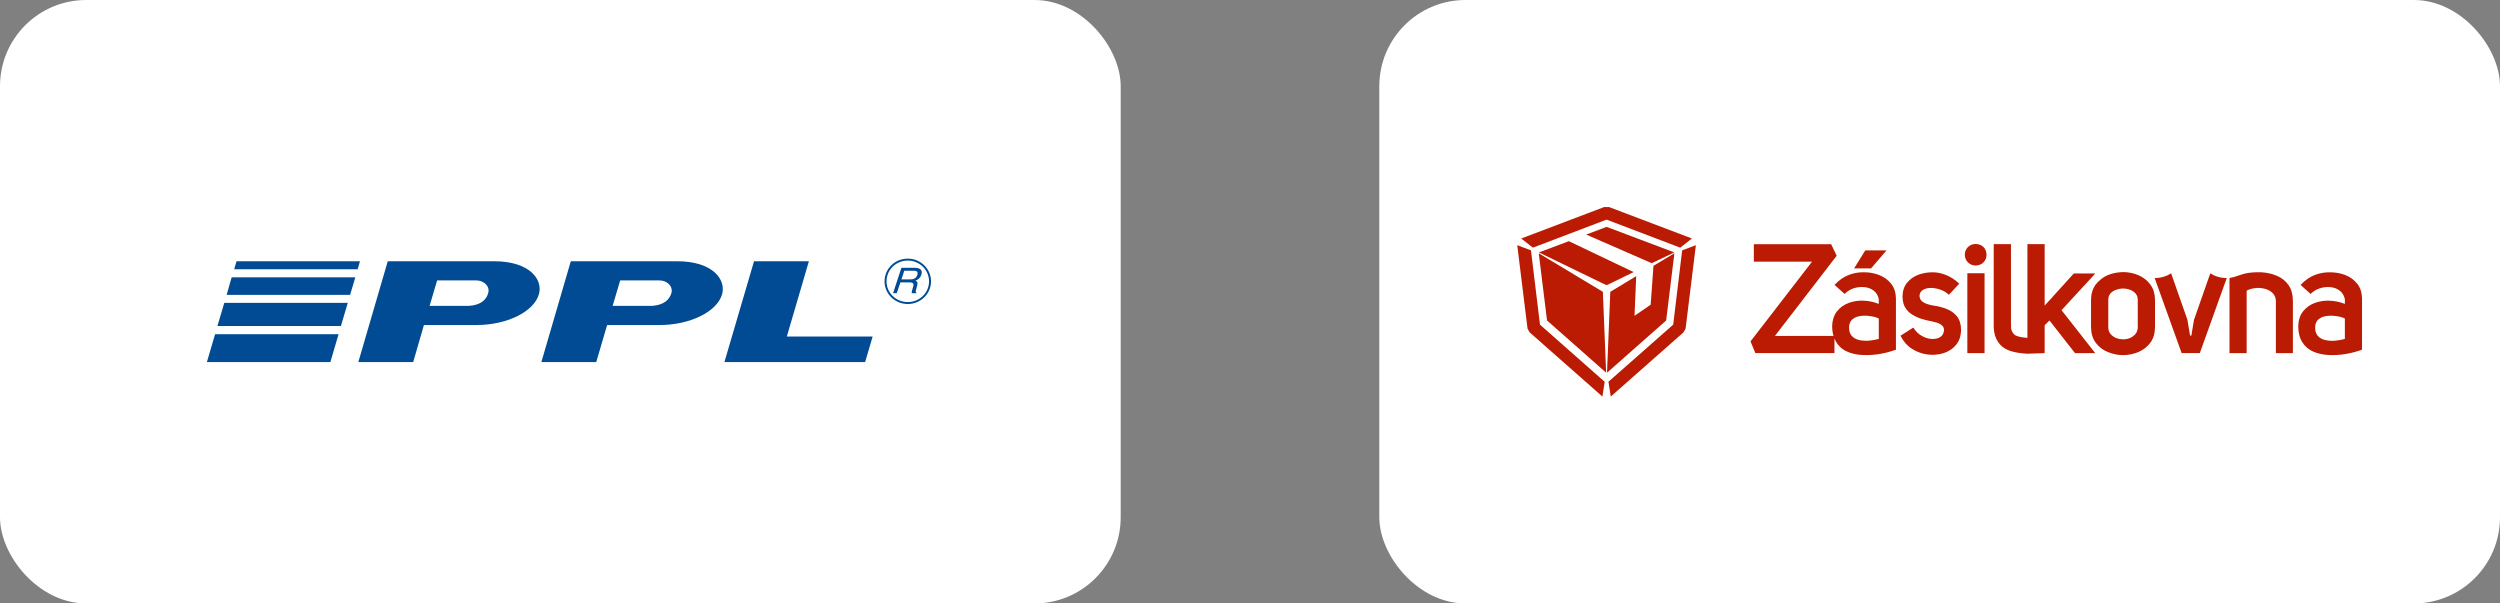 <svg xmlns="http://www.w3.org/2000/svg" width="145" height="35" viewBox="0 0 145 35" fill="none"><rect x="0" y="0" width="145" height="35" fill="#808080" stroke="none"/><rect width="65" height="35" rx="5" fill="white"></rect><rect x="80" width="65" height="35" rx="5" fill="white"></rect><path fill-rule="evenodd" clip-rule="evenodd" d="M50.614 19.517L50.177 21.001H42.016L43.734 15.152H46.916L45.636 19.517H50.614Z" fill="#004B93"></path><path fill-rule="evenodd" clip-rule="evenodd" d="M27.216 17.739H24.917L25.353 16.265H27.634C28.051 16.265 28.439 16.598 28.313 17.007C28.206 17.387 27.886 17.691 27.216 17.739ZM28.653 15.152H22.49L20.783 21H23.965L24.587 18.852H27.634C29.371 18.852 30.953 18.1 31.254 17.073C31.506 16.237 30.749 15.152 28.653 15.152Z" fill="#004B93"></path><path fill-rule="evenodd" clip-rule="evenodd" d="M37.833 17.739H35.533L35.97 16.265H38.26C38.678 16.265 39.056 16.598 38.94 17.007C38.823 17.387 38.503 17.691 37.833 17.739ZM39.27 15.152H33.107L31.399 21H34.582L35.213 18.852H38.26C39.988 18.852 41.579 18.1 41.88 17.073C42.123 16.237 41.366 15.152 39.27 15.152Z" fill="#004B93"></path><path fill-rule="evenodd" clip-rule="evenodd" d="M19.162 20.999L19.637 19.383H12.475L12 20.999H19.162Z" fill="#004B93"></path><path fill-rule="evenodd" clip-rule="evenodd" d="M20.307 17.101L20.608 16.084H13.436L13.145 17.101H20.307Z" fill="#004B93"></path><path fill-rule="evenodd" clip-rule="evenodd" d="M19.773 18.907L20.171 17.566H13.009L12.611 18.907H19.773Z" fill="#004B93"></path><path fill-rule="evenodd" clip-rule="evenodd" d="M20.744 15.618L20.879 15.152H13.718L13.582 15.618H20.744Z" fill="#004B93"></path><path d="M52.652 17.52H52.652V17.633H52.652M51.778 17.169C52 17.386 52.309 17.52 52.652 17.52V17.633C52.277 17.632 51.94 17.486 51.697 17.249L51.778 17.169ZM51.419 16.321C51.419 16.653 51.556 16.953 51.778 17.169L51.697 17.249C51.453 17.012 51.304 16.683 51.304 16.321H51.419ZM51.419 16.321H51.304V16.32H51.419V16.321ZM51.778 15.465C51.556 15.682 51.419 15.985 51.419 16.321H51.304C51.304 15.954 51.453 15.623 51.697 15.385L51.778 15.465ZM52.652 15.113C52.309 15.113 52 15.247 51.778 15.465L51.697 15.385C51.94 15.146 52.277 15 52.652 15V15.113ZM52.652 15.113H52.652V15H52.652V15.113ZM52.652 15.113H52.652V15H52.652V15.113ZM53.523 15.465C53.299 15.247 52.99 15.113 52.652 15.113V15C53.022 15 53.359 15.146 53.603 15.385L53.523 15.465ZM53.885 16.321C53.885 15.985 53.746 15.682 53.523 15.465L53.603 15.385C53.848 15.623 54 15.954 54 16.321H53.885ZM53.885 16.321H54V16.321H53.885V16.321ZM53.523 17.169C53.746 16.952 53.885 16.652 53.885 16.321H54C54 16.683 53.848 17.012 53.603 17.248L53.523 17.169ZM52.652 17.52C52.991 17.52 53.299 17.386 53.523 17.169L53.603 17.248C53.359 17.486 53.022 17.632 52.652 17.633V17.52Z" fill="#004B93"></path><path fill-rule="evenodd" clip-rule="evenodd" d="M52.283 16.206H52.788C52.953 16.206 53.127 16.168 53.205 15.949C53.282 15.721 53.098 15.703 52.991 15.703H52.448L52.283 16.206ZM52.011 17.005H51.798L52.283 15.531H53.03C53.302 15.531 53.544 15.617 53.438 15.931C53.37 16.149 53.215 16.225 53.098 16.282C53.176 16.32 53.253 16.358 53.195 16.558L53.127 16.824C53.098 16.91 53.098 16.938 53.156 16.977L53.147 17.005H52.875C52.875 16.91 52.942 16.691 52.962 16.634C53.001 16.52 53.02 16.378 52.759 16.378H52.225L52.011 17.005Z" fill="#004B93"></path><path d="M93.443 16.418L93.181 16.539L92.918 16.418L89.256 14.64L90.993 13.989L94.75 15.781L93.443 16.418ZM97.11 14.64L95.8 15.265L91.999 13.605L93.181 13.158L97.11 14.64Z" fill="#BA1B02"></path><path d="M93.323 12.008L98.13 13.833L97.454 14.364L93.181 12.738L88.907 14.364L88.231 13.833L93.043 12.008H93.323ZM97.565 14.521L98.361 14.22L97.764 19.06L97.644 19.275L93.425 22.999L93.289 22.142L97.046 18.828L97.565 14.521ZM88.717 19.275L88.597 19.06L88 14.22L88.796 14.521L89.319 18.831L93.072 22.145L92.939 22.999L88.717 19.275Z" fill="#BA1B02"></path><path d="M95.902 15.416L97.114 14.691L96.637 18.588L93.207 21.619L93.397 16.925L94.9 16.017L94.802 18.317L95.739 17.671L95.902 15.416Z" fill="#BA1B02"></path><path d="M92.966 16.925L93.155 21.615L89.728 18.588L89.248 14.691L92.966 16.925Z" fill="#BA1B02"></path><path d="M132.075 16.003C132.347 16.122 132.566 16.298 132.732 16.531C132.896 16.762 132.981 17.059 132.987 17.423V20.48H132.001V17.432C131.986 17.238 131.915 17.085 131.788 16.973C131.664 16.859 131.509 16.781 131.324 16.74C131.146 16.698 130.964 16.689 130.779 16.714C130.594 16.737 130.436 16.786 130.306 16.86V20.48H129.311V16.119C129.414 16.105 129.5 16.087 129.571 16.066C129.676 16.033 129.838 15.981 130.057 15.909C130.262 15.841 130.532 15.802 130.865 15.79C130.886 15.786 130.908 15.786 130.929 15.79C131.011 15.786 131.094 15.787 131.179 15.793C131.502 15.814 131.801 15.884 132.075 16.003Z" fill="#BA1B02"></path><path d="M129.152 16.127L127.589 20.479H126.535L124.97 16.127C125.316 16.127 125.634 16.036 125.925 15.855L126.87 18.547L127.024 19.465H127.098L127.252 18.547L128.196 15.855C128.488 16.036 128.806 16.127 129.152 16.127Z" fill="#BA1B02"></path><path d="M112.928 17.931C113.161 18.023 113.353 18.163 113.505 18.35C113.657 18.54 113.736 18.798 113.742 19.123C113.736 19.483 113.638 19.778 113.45 20.006C113.26 20.233 113.018 20.392 112.724 20.483C112.426 20.576 112.114 20.601 111.786 20.559C111.459 20.515 111.156 20.402 110.878 20.221C110.602 20.042 110.386 19.792 110.229 19.471L110.973 18.998C111.097 19.203 111.255 19.361 111.446 19.471C111.639 19.584 111.834 19.646 112.028 19.658C112.226 19.673 112.393 19.637 112.532 19.551C112.668 19.467 112.742 19.331 112.754 19.141C112.752 19.028 112.712 18.94 112.636 18.877C112.561 18.808 112.467 18.755 112.355 18.716C112.24 18.684 112.126 18.655 112.014 18.632C111.847 18.603 111.666 18.559 111.473 18.502C111.285 18.445 111.105 18.365 110.932 18.261C110.76 18.16 110.619 18.023 110.51 17.851C110.416 17.703 110.363 17.518 110.351 17.298C110.351 17.292 110.351 17.286 110.351 17.28C110.347 17.256 110.345 17.23 110.345 17.205C110.351 16.862 110.444 16.588 110.623 16.383C110.799 16.175 111.02 16.023 111.286 15.927C111.553 15.835 111.824 15.791 112.1 15.793C112.355 15.793 112.615 15.847 112.882 15.955C113.149 16.064 113.401 16.23 113.636 16.453L113.037 17.097C112.904 16.969 112.744 16.872 112.559 16.807C112.375 16.739 112.192 16.703 112.009 16.7C111.831 16.7 111.678 16.733 111.55 16.802C111.426 16.871 111.353 16.978 111.333 17.124C111.327 17.257 111.366 17.366 111.451 17.449C111.542 17.532 111.654 17.595 111.786 17.637C111.92 17.682 112.054 17.713 112.186 17.731C112.444 17.766 112.692 17.833 112.928 17.931Z" fill="#BA1B02"></path><path d="M115.042 14.328C115.156 14.444 115.215 14.595 115.219 14.78C115.215 14.955 115.156 15.101 115.042 15.217C114.926 15.335 114.773 15.396 114.583 15.4C114.403 15.396 114.256 15.335 114.142 15.217C114.024 15.101 113.963 14.955 113.959 14.78C113.963 14.595 114.024 14.444 114.142 14.328C114.256 14.216 114.403 14.156 114.583 14.15C114.774 14.156 114.927 14.216 115.042 14.328Z" fill="#BA1B02"></path><path d="M117.59 19.597C117.59 19.583 117.59 14.16 117.59 14.16H118.59V17.722L119.059 17.212L119.063 17.203L120.282 15.86H121.531L119.568 17.99L121.522 20.48H120.35L118.868 18.587L118.59 18.865V20.48L117.631 20.515C117.604 20.515 117.602 20.515 117.579 20.515C117.549 20.515 117.515 20.512 117.515 20.512L117.463 20.507C116.823 20.462 116.372 20.322 116.109 20.086C115.798 19.807 115.64 19.42 115.636 18.926V14.16H116.636V18.926C116.633 19.12 116.698 19.279 116.832 19.405C116.941 19.505 117.219 19.572 117.59 19.597Z" fill="#BA1B02"></path><path d="M115.104 20.48H114.106V15.848H115.104V20.48Z" fill="#BA1B02"></path><path d="M108.52 15.569H107.537L108.184 14.525H109.416L108.52 15.569Z" fill="#BA1B02"></path><path fill-rule="evenodd" clip-rule="evenodd" d="M136.997 17.319V20.283C136.712 20.387 136.402 20.47 136.068 20.528C135.738 20.585 135.41 20.606 135.082 20.591C134.759 20.579 134.462 20.517 134.192 20.403C133.922 20.29 133.708 20.115 133.552 19.877C133.388 19.638 133.303 19.325 133.297 18.935C133.306 18.573 133.4 18.28 133.579 18.057C133.758 17.83 133.987 17.668 134.265 17.569C134.544 17.468 134.835 17.425 135.138 17.441C135.446 17.456 135.734 17.518 136.002 17.627V17.348C135.955 17.136 135.855 16.973 135.701 16.857C135.549 16.74 135.37 16.673 135.165 16.654C134.958 16.634 134.751 16.657 134.543 16.723C134.34 16.791 134.164 16.899 134.014 17.048L133.434 16.526C133.692 16.252 133.966 16.06 134.256 15.95C134.544 15.84 134.839 15.787 135.142 15.793C135.457 15.793 135.753 15.847 136.029 15.954C136.311 16.064 136.543 16.234 136.724 16.464C136.9 16.687 136.991 16.972 136.997 17.319ZM136.002 18.472C135.872 18.409 135.712 18.364 135.523 18.338C135.339 18.308 135.155 18.303 134.97 18.324C134.782 18.345 134.624 18.405 134.496 18.502C134.37 18.597 134.297 18.741 134.28 18.935C134.27 19.167 134.318 19.346 134.425 19.472C134.533 19.596 134.677 19.68 134.857 19.722C135.035 19.763 135.225 19.776 135.428 19.761C135.628 19.743 135.819 19.709 136.002 19.658V18.472Z" fill="#BA1B02"></path><path fill-rule="evenodd" clip-rule="evenodd" d="M124.99 17.378V18.993C124.984 19.354 124.892 19.651 124.712 19.887C124.537 20.121 124.307 20.299 124.026 20.417C123.748 20.533 123.455 20.593 123.15 20.597C123.077 20.597 123.005 20.594 122.935 20.588C122.696 20.563 122.467 20.506 122.248 20.417C122.109 20.358 121.982 20.286 121.866 20.199C121.752 20.11 121.649 20.006 121.558 19.887C121.379 19.651 121.286 19.354 121.28 18.993V17.379C121.286 17.025 121.379 16.73 121.558 16.494C121.631 16.399 121.713 16.314 121.804 16.241C121.934 16.124 122.082 16.031 122.248 15.959C122.467 15.87 122.696 15.815 122.935 15.794C123.005 15.785 123.077 15.781 123.15 15.781C123.455 15.784 123.748 15.843 124.026 15.959C124.307 16.08 124.537 16.26 124.712 16.494C124.803 16.614 124.871 16.746 124.917 16.892C124.962 17.041 124.987 17.203 124.99 17.378ZM123.99 17.379C123.987 17.233 123.942 17.112 123.858 17.017C123.773 16.922 123.667 16.852 123.54 16.807C123.412 16.759 123.282 16.735 123.15 16.735C123.077 16.735 123.005 16.741 122.935 16.753C122.865 16.766 122.799 16.784 122.736 16.807C122.605 16.852 122.496 16.922 122.408 17.017C122.326 17.112 122.284 17.232 122.28 17.378V18.993C122.284 19.142 122.326 19.267 122.408 19.368C122.496 19.47 122.605 19.549 122.736 19.606C122.799 19.629 122.865 19.649 122.935 19.664C123.005 19.675 123.077 19.681 123.15 19.681C123.282 19.681 123.412 19.656 123.54 19.606C123.667 19.549 123.773 19.47 123.858 19.368C123.942 19.267 123.987 19.142 123.99 18.993V17.379Z" fill="#BA1B02"></path><path fill-rule="evenodd" clip-rule="evenodd" d="M109.964 17.318V20.282C109.68 20.386 109.371 20.468 109.038 20.528C108.708 20.584 108.379 20.605 108.052 20.59C107.776 20.582 107.519 20.536 107.283 20.453C107.241 20.437 107.2 20.421 107.161 20.403C107.003 20.338 106.865 20.251 106.747 20.145C106.686 20.087 106.63 20.026 106.579 19.962C106.506 19.859 106.445 19.75 106.398 19.634V20.479H101.811L101.53 19.8L105.098 15.176H101.722V14.164H106.206L106.528 14.833L102.947 19.483H106.342C106.294 19.32 106.268 19.137 106.265 18.934C106.274 18.571 106.369 18.278 106.548 18.055C106.726 17.829 106.955 17.666 107.235 17.568C107.249 17.562 107.265 17.556 107.283 17.55C107.547 17.461 107.821 17.424 108.106 17.439C108.415 17.455 108.703 17.517 108.969 17.626V17.346C108.924 17.135 108.824 16.971 108.67 16.855C108.518 16.739 108.34 16.672 108.134 16.654C107.928 16.633 107.72 16.656 107.511 16.721C107.432 16.747 107.356 16.781 107.283 16.823C107.174 16.883 107.074 16.958 106.984 17.047L106.403 16.524C106.66 16.251 106.933 16.059 107.224 15.949C107.243 15.939 107.263 15.932 107.283 15.926C107.553 15.831 107.829 15.786 108.111 15.792C108.426 15.792 108.721 15.846 108.996 15.954C109.278 16.063 109.51 16.233 109.692 16.463C109.867 16.686 109.958 16.971 109.964 17.318ZM108.969 18.471C108.839 18.407 108.68 18.363 108.493 18.337C108.307 18.306 108.123 18.302 107.939 18.323C107.75 18.344 107.592 18.403 107.466 18.501C107.381 18.564 107.32 18.651 107.283 18.761C107.265 18.812 107.253 18.869 107.247 18.934C107.241 19.059 107.253 19.171 107.283 19.27C107.308 19.346 107.344 19.413 107.392 19.471C107.502 19.595 107.646 19.678 107.824 19.72C108.003 19.761 108.195 19.774 108.398 19.759C108.597 19.741 108.788 19.707 108.969 19.657V18.471Z" fill="#BA1B02"></path></svg>
